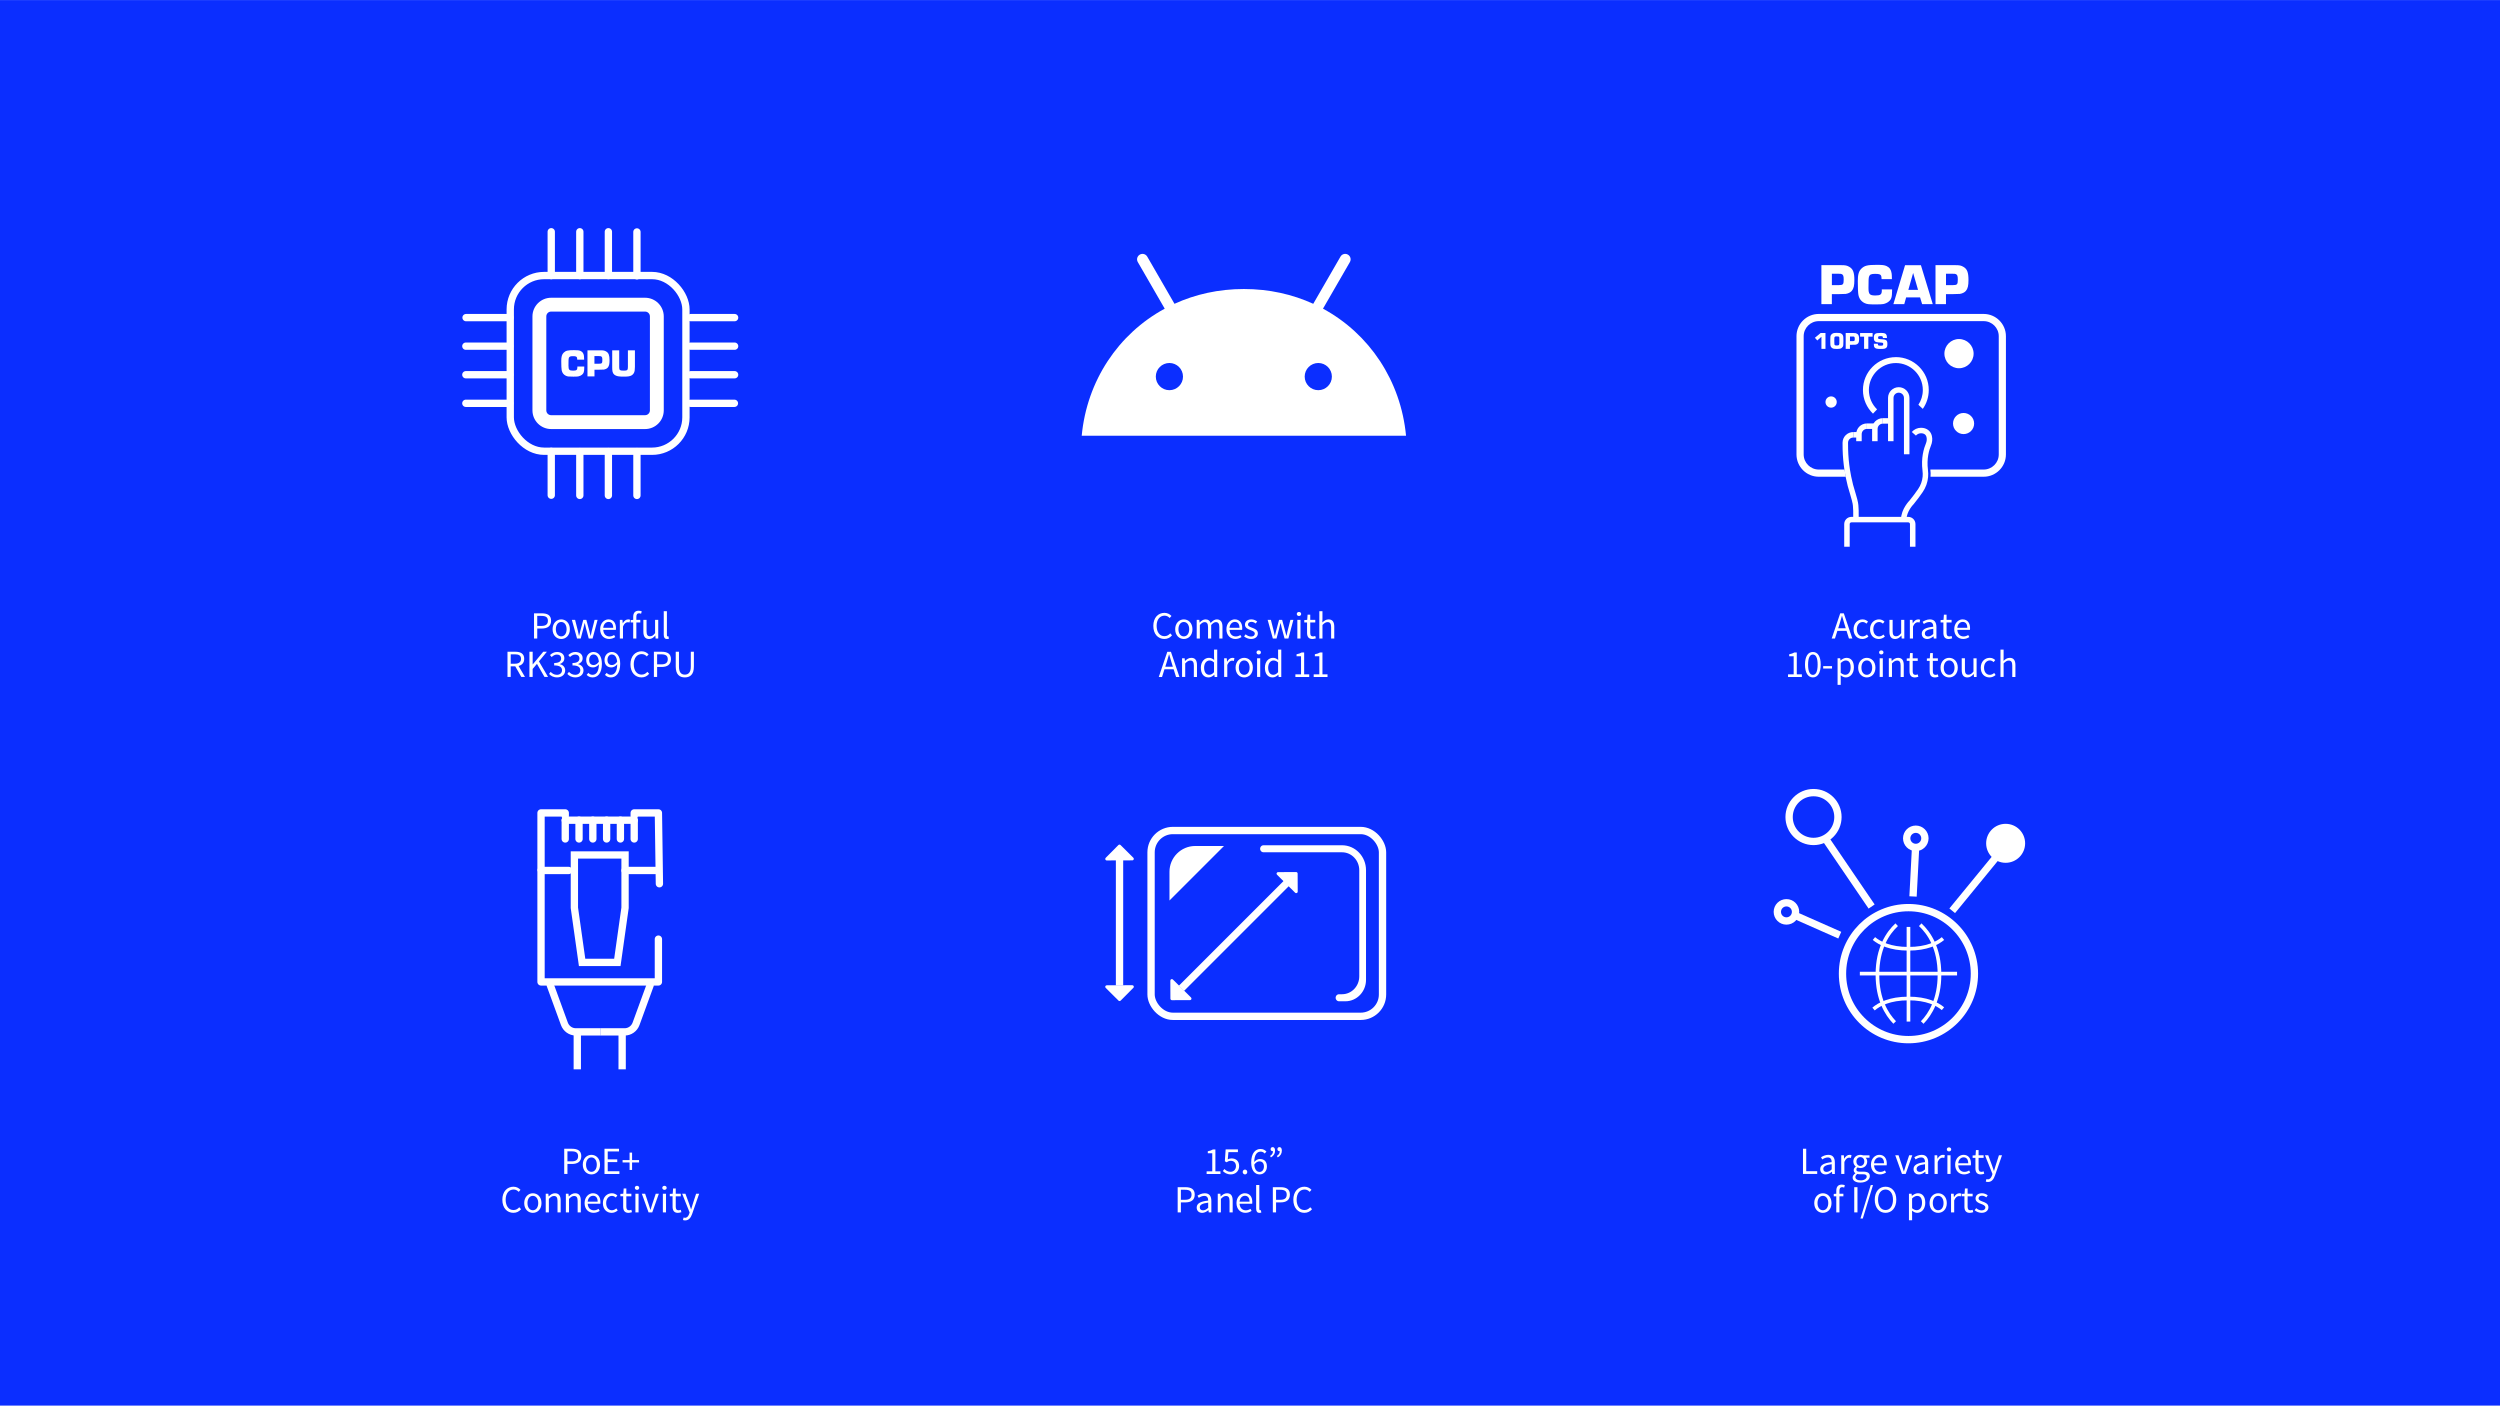 <?xml version="1.0" encoding="UTF-8"?>
<svg width="1140px" height="641px" xmlns="http://www.w3.org/2000/svg" id="Laag_1" viewBox="0 0 1366 768">
  <defs>
    <style>.cls-1{fill:#fff;}.cls-2{stroke-linecap:square;}.cls-2,.cls-3,.cls-4,.cls-5,.cls-6,.cls-7{fill:none;stroke:#fff;}.cls-2,.cls-5,.cls-6,.cls-7{stroke-width:4px;}.cls-2,.cls-7{stroke-linejoin:round;}.cls-3{stroke-width:3px;}.cls-3,.cls-4,.cls-5,.cls-6{stroke-miterlimit:10;}.cls-4{stroke-width:2px;}.cls-8{fill:#0b2eff;}.cls-6,.cls-7{stroke-linecap:round;}</style>
  </defs>
  <rect class="cls-8" width="1366" height="768"></rect>
  <path class="cls-1" d="m352.47,234.4h-51.33c-5.63,0-10.21-4.58-10.21-10.21v-51.33c0-5.63,4.58-10.21,10.21-10.21h51.33c5.63,0,10.21,4.58,10.21,10.21v51.33c0,5.63-4.58,10.21-10.21,10.21Zm-51.33-64.19c-1.46,0-2.64,1.18-2.64,2.64v51.33c0,1.46,1.18,2.64,2.64,2.64h51.33c1.46,0,2.64-1.18,2.64-2.64v-51.33c0-1.46-1.18-2.64-2.64-2.64h-51.33Z"></path>
  <path class="cls-1" d="m319.24,200.26v.43c-.02,2.46-.26,3.21-1.26,4.04-.51.43-1.28.77-1.99.9-.43.09-1.37.13-2.68.13-2.61,0-3.23-.06-4.11-.47-1.22-.58-2.01-1.58-2.29-2.97-.15-.71-.24-2.7-.24-5.07s.34-3.64,1.33-4.6c1.15-1.11,2.25-1.37,5.63-1.37,2.12,0,2.8.09,3.64.47,1.05.49,1.6,1.33,1.8,2.65.06.49.09.88.11,2.1h-3.79c-.04-.9-.06-1.05-.21-1.33-.26-.45-.81-.6-2.2-.6s-1.92.26-2.16.98c-.17.49-.21,1.24-.21,4.21,0,2.25.43,2.72,2.5,2.72,1.88,0,2.37-.36,2.37-1.82,0-.04,0-.24-.02-.41h3.78Z"></path>
  <path class="cls-1" d="m320.98,191.38h7.17c1.63,0,2.18.11,3.08.64,1.33.77,1.82,2.05,1.82,4.79,0,2.07-.26,3.14-.94,3.98-.45.56-1.33.98-2.22,1.11q-.26.02-2.16.06l-.62.02h-2.29v3.66h-3.83v-14.27Zm6.22,7.32c1.71,0,1.92-.24,1.92-2.07,0-1.22-.17-1.71-.68-1.95-.32-.13-.43-.15-1.22-.15h-2.42v4.17h2.39Z"></path>
  <path class="cls-1" d="m346.92,191.38v9.01c0,.21-.11,1.84-.13,2.03-.15,1.18-.77,2.14-1.73,2.67-.94.51-1.86.66-4.28.66-2.27,0-3.38-.15-4.32-.58-1.26-.6-1.8-1.48-1.91-3.14-.04-.43-.04-.58-.04-1.35v-9.3h3.83v9.3c0,1.54.38,1.8,2.57,1.8,1.84,0,2.18-.3,2.18-1.99v-9.11h3.83Z"></path>
  <rect class="cls-5" x="278.8" y="150.52" width="96" height="96" rx="18.51" ry="18.51"></rect>
  <line class="cls-6" x1="278.61" y1="173.51" x2="254.65" y2="173.51"></line>
  <line class="cls-6" x1="278.5" y1="189.11" x2="254.54" y2="189.11"></line>
  <line class="cls-6" x1="278.5" y1="204.72" x2="254.54" y2="204.72"></line>
  <line class="cls-6" x1="278.5" y1="220.33" x2="254.54" y2="220.33"></line>
  <line class="cls-6" x1="348.02" y1="150.66" x2="348.02" y2="126.7"></line>
  <line class="cls-6" x1="332.42" y1="150.55" x2="332.42" y2="126.59"></line>
  <line class="cls-6" x1="316.81" y1="150.55" x2="316.81" y2="126.59"></line>
  <line class="cls-6" x1="301.2" y1="150.55" x2="301.2" y2="126.59"></line>
  <line class="cls-6" x1="377.31" y1="220.33" x2="401.28" y2="220.33"></line>
  <line class="cls-6" x1="377.42" y1="204.72" x2="401.39" y2="204.72"></line>
  <line class="cls-6" x1="377.42" y1="189.11" x2="401.39" y2="189.11"></line>
  <line class="cls-6" x1="377.42" y1="173.51" x2="401.39" y2="173.51"></line>
  <line class="cls-6" x1="301.2" y1="246.59" x2="301.2" y2="270.55"></line>
  <line class="cls-6" x1="316.81" y1="246.7" x2="316.81" y2="270.66"></line>
  <line class="cls-6" x1="332.42" y1="246.7" x2="332.42" y2="270.66"></line>
  <line class="cls-6" x1="348.02" y1="246.7" x2="348.02" y2="270.66"></line>
  <line class="cls-7" x1="308.85" y1="448.12" x2="346.53" y2="448.12"></line>
  <line class="cls-7" x1="346.53" y1="448.12" x2="346.53" y2="458.37"></line>
  <polyline class="cls-7" points="360.3 482.85 359.75 444.14 346.53 444.14 346.53 445.83"></polyline>
  <line class="cls-7" x1="308.85" y1="448.12" x2="308.85" y2="458.37"></line>
  <polyline class="cls-7" points="295.62 475.1 295.62 444.14 308.85 444.14 308.85 445.83"></polyline>
  <line class="cls-7" x1="316.38" y1="448.12" x2="316.38" y2="458.37"></line>
  <line class="cls-7" x1="323.92" y1="448.12" x2="323.92" y2="458.37"></line>
  <line class="cls-7" x1="331.46" y1="448.12" x2="331.46" y2="458.37"></line>
  <line class="cls-7" x1="338.99" y1="448.12" x2="338.99" y2="458.37"></line>
  <path class="cls-5" d="m300.46,537.67l7.91,21.68c.97,2.67,3.45,4.43,6.21,4.43h13.38"></path>
  <path class="cls-5" d="m355.46,537.67l-7.91,21.68c-.97,2.67-3.45,4.43-6.21,4.43h-13.38"></path>
  <line class="cls-2" x1="315.43" y1="566.72" x2="315.43" y2="582.26"></line>
  <line class="cls-2" x1="339.94" y1="582.26" x2="339.94" y2="566.72"></line>
  <polyline class="cls-7" points="310.7 475.59 295.62 475.59 295.62 536.48 359.75 536.48 359.75 513.1"></polyline>
  <line class="cls-7" x1="341.53" y1="475.59" x2="359.75" y2="475.59"></line>
  <polyline class="cls-5" points="327.69 525.81 337.32 525.81 341.53 495.98 341.53 472.68 341.53 467.12 313.84 467.12 313.84 472.68 313.84 495.98 318.06 525.81 327.69 525.81"></polyline>
  <rect class="cls-5" x="628.93" y="453.75" width="126.47" height="101.53" rx="11.93" ry="11.93" transform="translate(1384.34 1009.03) rotate(180)"></rect>
  <path class="cls-1" d="m746.39,535.35v-59.92c0-7.52-5.87-13.62-13.11-13.62h-42.9c-1.42,0-2.31,1.59-1.61,2.87h0c.33.6.94.97,1.61.97h42.9c5.18,0,9.42,4.4,9.42,9.79v57.99c0,5.4-4.21,9.78-9.41,9.78h-1.65c-1.51,0-2.39,1.79-1.49,3.06h0c.35.5.9.79,1.49.79h3.49c6.21,0,11.26-5.24,11.26-11.7Z"></path>
  <path class="cls-1" d="m668.78,462.22l-29.78,29.78v-15.71c0-7.76,6.31-14.08,14.06-14.08h15.72Z"></path>
  <path class="cls-1" d="m698.32,476.49l9.88-.04c.46,0,.83.37.83.82l.04,9.88c0,.74-.89,1.11-1.41.59l-9.91-9.84c-.52-.52-.16-1.41.58-1.41Z"></path>
  <path class="cls-1" d="m650.22,546.42l-9.88.04c-.46,0-.83-.37-.83-.82l-.04-9.88c0-.74.89-1.11,1.41-.59l9.91,9.84c.52.52.16,1.41-.58,1.41Z"></path>
  <line class="cls-5" x1="706.29" y1="479.23" x2="645.54" y2="539.98"></line>
  <path class="cls-1" d="m604.14,468.7l6.96-7.01c.32-.32.84-.33,1.17,0l7.01,6.96c.52.52.16,1.41-.58,1.41l-13.97.05c-.74,0-1.11-.89-.59-1.41Z"></path>
  <path class="cls-1" d="m619.28,539.69l-6.96,7.01c-.32.32-.84.33-1.17,0l-7.01-6.96c-.52-.52-.16-1.41.58-1.41l13.97-.05c.74,0,1.11.89.59,1.41Z"></path>
  <line class="cls-5" x1="611.71" y1="467.99" x2="611.71" y2="538.45"></line>
  <line class="cls-4" x1="1016.22" y1="531.94" x2="1069.34" y2="531.94"></line>
  <line class="cls-4" x1="1042.79" y1="506.44" x2="1042.78" y2="531.97"></line>
  <line class="cls-4" x1="1042.79" y1="558.15" x2="1042.79" y2="531.94"></line>
  <path class="cls-5" d="m1006.74,531.97c0-19.91,16.14-36.08,36.04-36.08s36.04,16.23,36.04,36.14v-.05c0,19.91-16.14,36.04-36.04,36.04s-36.04-16.14-36.04-36.04Z"></path>
  <path class="cls-4" d="m1036.35,505.23c-4.8,4.45-10.52,12.78-10.52,27.23"></path>
  <path class="cls-4" d="m1049.21,505.23c4.8,4.45,10.52,12.78,10.52,27.23"></path>
  <path class="cls-4" d="m1050.29,558.67c4.53-4.66,9.44-12.8,9.44-26.18"></path>
  <path class="cls-4" d="m1035.25,558.65c-4.53-4.67-9.42-12.8-9.42-26.15"></path>
  <path class="cls-4" d="m1042.78,518.37c-10.02,0-15.78-3.02-18.87-5.59"></path>
  <path class="cls-4" d="m1061.65,512.79c-3.09,2.57-8.85,5.58-18.87,5.58"></path>
  <path class="cls-4" d="m1061.64,551.11c-3.09-2.57-8.85-5.58-18.86-5.58"></path>
  <path class="cls-4" d="m1023.7,551.3c3.04-2.61,8.83-5.76,19.08-5.76"></path>
  <line class="cls-5" x1="1022.65" y1="495.29" x2="996.68" y2="457.13"></line>
  <circle class="cls-5" cx="990.91" cy="446.39" r="13.34"></circle>
  <line class="cls-5" x1="1066.69" y1="497.61" x2="1090.65" y2="468.37"></line>
  <circle class="cls-1" cx="1095.88" cy="460.75" r="10.65"></circle>
  <line class="cls-5" x1="1005.25" y1="510.94" x2="979.43" y2="499.52"></line>
  <circle class="cls-5" cx="976.11" cy="498.21" r="4.98"></circle>
  <line class="cls-5" x1="1045.28" y1="489.79" x2="1046.75" y2="461.6"></line>
  <circle class="cls-5" cx="1046.79" cy="458.02" r="4.98"></circle>
  <path id="path80319" class="cls-1" d="m722.88,168.62l14.7-25.46c.83-1.43.33-3.24-1.08-4.07-1.41-.83-3.24-.35-4.05,1.08l-14.89,25.79c-11.36-5.19-24.15-8.08-37.91-8.08s-26.54,2.89-37.91,8.08l-14.89-25.79c-.83-1.43-2.64-1.91-4.07-1.08-1.43.83-1.91,2.64-1.08,4.07l14.7,25.46c-25.35,13.74-42.52,39.39-45.35,69.43h177.21c-2.84-30.04-20.01-55.69-45.37-69.43Zm-83.92,44.54c-4.11,0-7.43-3.34-7.43-7.43s3.34-7.43,7.43-7.43,7.43,3.34,7.43,7.43c.02,4.09-3.32,7.43-7.43,7.43Zm81.35,0c-4.11,0-7.43-3.34-7.43-7.43s3.34-7.43,7.43-7.43,7.43,3.34,7.43,7.43c.02,4.09-3.32,7.43-7.43,7.43Z"></path>
  <path class="cls-1" d="m291.79,335.08h4.24c3.04,0,5.08,1.03,5.08,4.05s-2.08,4.26-5.08,4.26h-2.48v5.46h-1.76v-13.77Zm4.01,6.89c2.41,0,3.57-.88,3.57-2.83s-1.2-2.65-3.57-2.65h-2.25v5.48h2.25Z"></path>
  <path class="cls-1" d="m306.65,338.4c2.5,0,4.72,1.95,4.72,5.38s-2.23,5.33-4.72,5.33-4.72-1.95-4.72-5.33,2.23-5.38,4.72-5.38Zm0,9.28c1.76,0,2.94-1.57,2.94-3.91s-1.18-3.95-2.94-3.95-2.94,1.6-2.94,3.95,1.2,3.91,2.94,3.91Z"></path>
  <path class="cls-1" d="m312.47,338.65h1.76l1.51,5.9c.23.97.42,1.89.61,2.83h.08c.23-.94.44-1.89.69-2.83l1.57-5.9h1.68l1.6,5.9c.25.97.48,1.89.71,2.83h.08c.23-.94.42-1.87.63-2.83l1.49-5.9h1.64l-2.73,10.2h-2.1l-1.47-5.48c-.25-.97-.44-1.91-.69-2.94h-.08c-.23,1.03-.44,1.99-.71,2.96l-1.43,5.46h-2.02l-2.83-10.2Z"></path>
  <path class="cls-1" d="m332.5,338.4c2.6,0,4.07,1.87,4.07,4.79,0,.36-.02.69-.06.94h-6.89c.13,2.2,1.45,3.59,3.4,3.59.97,0,1.78-.31,2.54-.8l.61,1.13c-.88.57-1.97,1.05-3.36,1.05-2.73,0-4.89-1.99-4.89-5.33s2.25-5.38,4.58-5.38Zm2.56,4.6c0-2.08-.92-3.23-2.52-3.23-1.43,0-2.73,1.18-2.94,3.23h5.46Z"></path>
  <path class="cls-1" d="m338.68,338.65h1.43l.15,1.85h.06c.69-1.28,1.74-2.1,2.9-2.1.44,0,.76.06,1.09.21l-.34,1.51c-.34-.1-.57-.17-.99-.17-.86,0-1.89.63-2.58,2.35v6.55h-1.72v-10.2Z"></path>
  <path class="cls-1" d="m350.28,335.31c-.38-.17-.78-.25-1.15-.25-.97,0-1.43.67-1.43,1.97v1.62h2.16v1.41h-2.16v8.8h-1.72v-8.8h-1.39v-1.3l1.39-.1v-1.62c0-2.08.94-3.38,2.98-3.38.63,0,1.24.15,1.7.34l-.38,1.32Z"></path>
  <path class="cls-1" d="m351.54,338.65h1.74v6.24c0,1.91.57,2.73,1.91,2.73,1.05,0,1.78-.52,2.75-1.72v-7.24h1.72v10.2h-1.43l-.15-1.6h-.06c-.94,1.11-1.95,1.85-3.36,1.85-2.16,0-3.13-1.39-3.13-3.99v-6.47Z"></path>
  <path class="cls-1" d="m362.68,333.91h1.72v13.02c0,.55.23.76.48.76.1,0,.19,0,.38-.04l.23,1.3c-.23.1-.52.17-.99.17-1.3,0-1.83-.82-1.83-2.31v-12.89Z"></path>
  <path class="cls-1" d="m284.85,369.85l-3.32-5.82h-2.48v5.82h-1.76v-13.77h4.33c2.79,0,4.81,1.01,4.81,3.86,0,2.14-1.22,3.42-3.09,3.91l3.51,6h-1.99Zm-5.79-7.24h2.31c2.14,0,3.32-.88,3.32-2.67s-1.18-2.46-3.32-2.46h-2.31v5.12Z"></path>
  <path class="cls-1" d="m289.29,356.08h1.76v6.91h.04l5.73-6.91h1.99l-4.33,5.25,4.98,8.52h-1.95l-4.12-7.16-2.35,2.79v4.37h-1.76v-13.77Z"></path>
  <path class="cls-1" d="m300.89,367.08c.8.84,1.85,1.6,3.42,1.6s2.77-.97,2.77-2.46c0-1.6-1.09-2.67-4.28-2.67v-1.32c2.86,0,3.8-1.09,3.8-2.5,0-1.3-.88-2.12-2.31-2.12-1.11,0-2.06.57-2.86,1.36l-.92-1.09c1.03-.97,2.27-1.68,3.84-1.68,2.33,0,4.01,1.24,4.01,3.4,0,1.62-.99,2.65-2.44,3.19v.08c1.62.38,2.9,1.55,2.9,3.4,0,2.37-1.95,3.82-4.41,3.82-2.14,0-3.51-.9-4.41-1.89l.88-1.13Z"></path>
  <path class="cls-1" d="m310.89,367.08c.8.84,1.85,1.6,3.42,1.6s2.77-.97,2.77-2.46c0-1.6-1.09-2.67-4.28-2.67v-1.32c2.86,0,3.8-1.09,3.8-2.5,0-1.3-.88-2.12-2.31-2.12-1.11,0-2.06.57-2.86,1.36l-.92-1.09c1.03-.97,2.27-1.68,3.84-1.68,2.33,0,4.01,1.24,4.01,3.4,0,1.62-.99,2.65-2.44,3.19v.08c1.62.38,2.9,1.55,2.9,3.4,0,2.37-1.95,3.82-4.41,3.82-2.14,0-3.51-.9-4.41-1.89l.88-1.13Z"></path>
  <path class="cls-1" d="m321.5,367.61c.55.65,1.36,1.07,2.2,1.07,1.89,0,3.49-1.47,3.55-5.75-.84,1.07-2.04,1.72-3.15,1.72-2.31,0-3.8-1.39-3.8-4.14,0-2.56,1.81-4.3,3.95-4.3,2.65,0,4.62,2.14,4.62,6.45,0,5.38-2.44,7.45-5.1,7.45-1.43,0-2.5-.61-3.23-1.41l.97-1.09Zm5.71-6.05c-.23-2.6-1.26-3.99-2.96-3.99-1.3,0-2.33,1.18-2.33,2.94s.82,2.83,2.48,2.83c.86,0,1.91-.5,2.81-1.78Z"></path>
  <path class="cls-1" d="m331.5,367.61c.55.65,1.36,1.07,2.2,1.07,1.89,0,3.49-1.47,3.55-5.75-.84,1.07-2.04,1.72-3.15,1.72-2.31,0-3.8-1.39-3.8-4.14,0-2.56,1.81-4.3,3.95-4.3,2.65,0,4.62,2.14,4.62,6.45,0,5.38-2.44,7.45-5.1,7.45-1.43,0-2.5-.61-3.23-1.41l.97-1.09Zm5.71-6.05c-.23-2.6-1.26-3.99-2.96-3.99-1.3,0-2.33,1.18-2.33,2.94s.82,2.83,2.48,2.83c.86,0,1.91-.5,2.81-1.78Z"></path>
  <path class="cls-1" d="m350.64,355.83c1.64,0,2.94.8,3.76,1.7l-.99,1.11c-.73-.78-1.62-1.28-2.75-1.28-2.62,0-4.37,2.14-4.37,5.56s1.66,5.65,4.28,5.65c1.3,0,2.27-.55,3.15-1.53l.99,1.07c-1.07,1.26-2.44,1.99-4.18,1.99-3.46,0-6.05-2.65-6.05-7.14s2.62-7.14,6.15-7.14Z"></path>
  <path class="cls-1" d="m357.29,356.08h4.24c3.04,0,5.08,1.03,5.08,4.05s-2.08,4.26-5.08,4.26h-2.48v5.46h-1.76v-13.77Zm4.01,6.89c2.41,0,3.57-.88,3.57-2.83s-1.2-2.65-3.57-2.65h-2.25v5.48h2.25Z"></path>
  <path class="cls-1" d="m369.23,356.08h1.76v8.13c0,3.32,1.41,4.37,3.19,4.37s3.28-1.05,3.28-4.37v-8.13h1.68v8.08c0,4.43-2.14,5.94-4.96,5.94s-4.96-1.51-4.96-5.94v-8.08Z"></path>
  <path class="cls-1" d="m636.33,334.83c1.64,0,2.94.8,3.76,1.7l-.99,1.11c-.73-.78-1.62-1.28-2.75-1.28-2.62,0-4.37,2.14-4.37,5.56s1.66,5.65,4.28,5.65c1.3,0,2.27-.55,3.15-1.53l.99,1.07c-1.07,1.26-2.44,1.99-4.18,1.99-3.46,0-6.05-2.65-6.05-7.14s2.62-7.14,6.15-7.14Z"></path>
  <path class="cls-1" d="m646.84,338.4c2.5,0,4.72,1.95,4.72,5.38s-2.23,5.33-4.72,5.33-4.72-1.95-4.72-5.33,2.23-5.38,4.72-5.38Zm0,9.28c1.76,0,2.94-1.57,2.94-3.91s-1.18-3.95-2.94-3.95-2.94,1.6-2.94,3.95,1.2,3.91,2.94,3.91Z"></path>
  <path class="cls-1" d="m653.87,338.65h1.43l.15,1.47h.06c.88-.97,1.95-1.72,3.17-1.72,1.55,0,2.39.73,2.81,1.95,1.07-1.15,2.12-1.95,3.36-1.95,2.1,0,3.11,1.39,3.11,3.99v6.47h-1.72v-6.24c0-1.91-.61-2.73-1.89-2.73-.8,0-1.62.52-2.56,1.57v7.39h-1.72v-6.24c0-1.91-.61-2.73-1.91-2.73-.76,0-1.62.52-2.56,1.57v7.39h-1.72v-10.2Z"></path>
  <path class="cls-1" d="m674.69,338.4c2.6,0,4.07,1.87,4.07,4.79,0,.36-.02.69-.06.94h-6.89c.13,2.2,1.45,3.59,3.4,3.59.97,0,1.78-.31,2.54-.8l.61,1.13c-.88.57-1.97,1.05-3.36,1.05-2.73,0-4.89-1.99-4.89-5.33s2.25-5.38,4.58-5.38Zm2.56,4.6c0-2.08-.92-3.23-2.52-3.23-1.43,0-2.73,1.18-2.94,3.23h5.46Z"></path>
  <path class="cls-1" d="m680.6,346.55c.88.71,1.78,1.22,3,1.22,1.34,0,2.02-.71,2.02-1.6,0-1.05-1.22-1.51-2.33-1.93-1.45-.52-3.04-1.22-3.04-2.94s1.3-2.9,3.51-2.9c1.28,0,2.39.52,3.17,1.15l-.82,1.09c-.69-.52-1.43-.9-2.33-.9-1.28,0-1.87.69-1.87,1.47,0,.94,1.11,1.32,2.27,1.76,1.47.55,3.11,1.15,3.11,3.09,0,1.66-1.32,3.04-3.74,3.04-1.45,0-2.83-.61-3.8-1.41l.86-1.15Z"></path>
  <path class="cls-1" d="m692.65,338.65h1.76l1.51,5.9c.23.97.42,1.89.61,2.83h.08c.23-.94.44-1.89.69-2.83l1.58-5.9h1.68l1.6,5.9c.25.97.48,1.89.71,2.83h.08c.23-.94.42-1.87.63-2.83l1.49-5.9h1.64l-2.73,10.2h-2.1l-1.47-5.48c-.25-.97-.44-1.91-.69-2.94h-.08c-.23,1.03-.44,1.99-.71,2.96l-1.43,5.46h-2.02l-2.83-10.2Z"></path>
  <path class="cls-1" d="m708.56,335.44c0-.67.52-1.11,1.2-1.11s1.2.44,1.2,1.11-.53,1.11-1.2,1.11-1.2-.46-1.2-1.11Zm.31,3.21h1.72v10.2h-1.72v-10.2Z"></path>
  <path class="cls-1" d="m714.17,340.06h-1.51v-1.3l1.6-.1.21-2.86h1.45v2.86h2.75v1.41h-2.75v5.67c0,1.26.4,1.97,1.57,1.97.36,0,.82-.15,1.16-.27l.34,1.3c-.57.19-1.26.38-1.89.38-2.18,0-2.92-1.39-2.92-3.4v-5.65Z"></path>
  <path class="cls-1" d="m720.87,333.91h1.72v4.07l-.06,2.1c.97-.92,1.99-1.68,3.4-1.68,2.14,0,3.11,1.39,3.11,3.99v6.47h-1.72v-6.24c0-1.91-.59-2.73-1.93-2.73-1.05,0-1.76.55-2.79,1.57v7.39h-1.72v-14.95Z"></path>
  <path class="cls-1" d="m641.28,365.66h-5.02l-1.32,4.2h-1.78l4.66-13.77h1.97l4.66,13.77h-1.85l-1.32-4.2Zm-.44-1.41l-.65-2.1c-.48-1.53-.92-3.04-1.36-4.64h-.08c-.44,1.6-.88,3.11-1.36,4.64l-.67,2.1h4.14Z"></path>
  <path class="cls-1" d="m645.87,359.65h1.43l.15,1.47h.06c.97-.97,2.02-1.72,3.42-1.72,2.14,0,3.11,1.39,3.11,3.99v6.47h-1.72v-6.24c0-1.91-.59-2.73-1.93-2.73-1.05,0-1.76.55-2.79,1.57v7.39h-1.72v-10.2Z"></path>
  <path class="cls-1" d="m660.57,359.4c1.18,0,1.95.44,2.86,1.18l-.08-1.74v-3.93h1.74v14.95h-1.43l-.15-1.2h-.06c-.8.78-1.89,1.45-3.09,1.45-2.56,0-4.22-1.93-4.22-5.33s2.1-5.38,4.43-5.38Zm.17,9.26c.94,0,1.76-.46,2.6-1.41v-5.33c-.86-.78-1.64-1.07-2.48-1.07-1.64,0-2.94,1.57-2.94,3.91s1.03,3.91,2.81,3.91Z"></path>
  <path class="cls-1" d="m668.87,359.65h1.43l.15,1.85h.06c.69-1.28,1.74-2.1,2.9-2.1.44,0,.76.06,1.09.21l-.34,1.51c-.34-.1-.57-.17-.99-.17-.86,0-1.89.63-2.58,2.35v6.55h-1.72v-10.2Z"></path>
  <path class="cls-1" d="m679.84,359.4c2.5,0,4.72,1.95,4.72,5.38s-2.23,5.33-4.72,5.33-4.72-1.95-4.72-5.33,2.23-5.38,4.72-5.38Zm0,9.28c1.76,0,2.94-1.57,2.94-3.91s-1.18-3.95-2.94-3.95-2.94,1.6-2.94,3.95,1.2,3.91,2.94,3.91Z"></path>
  <path class="cls-1" d="m686.56,356.44c0-.67.52-1.11,1.2-1.11s1.2.44,1.2,1.11-.53,1.11-1.2,1.11-1.2-.46-1.2-1.11Zm.31,3.21h1.72v10.2h-1.72v-10.2Z"></path>
  <path class="cls-1" d="m695.57,359.4c1.18,0,1.95.44,2.86,1.18l-.08-1.74v-3.93h1.74v14.95h-1.43l-.15-1.2h-.06c-.8.78-1.89,1.45-3.09,1.45-2.56,0-4.22-1.93-4.22-5.33s2.1-5.38,4.43-5.38Zm.17,9.26c.95,0,1.76-.46,2.6-1.41v-5.33c-.86-.78-1.64-1.07-2.48-1.07-1.64,0-2.94,1.57-2.94,3.91s1.03,3.91,2.81,3.91Z"></path>
  <path class="cls-1" d="m707.81,368.43h3.07v-9.87h-2.44v-1.11c1.22-.21,2.1-.55,2.83-.99h1.32v11.97h2.77v1.43h-7.56v-1.43Z"></path>
  <path class="cls-1" d="m717.81,368.43h3.07v-9.87h-2.44v-1.11c1.22-.21,2.1-.55,2.83-.99h1.32v11.97h2.77v1.43h-7.56v-1.43Z"></path>
  <path class="cls-1" d="m985.16,627.64h1.76v12.28h6v1.49h-7.77v-13.77Z"></path>
  <path class="cls-1" d="m1000.83,634.95c0-1.3-.44-2.56-2.1-2.56-1.2,0-2.25.55-3.04,1.09l-.69-1.2c.95-.61,2.37-1.32,4.01-1.32,2.5,0,3.55,1.66,3.55,4.2v6.26h-1.43l-.15-1.22h-.04c-.99.8-2.12,1.47-3.38,1.47-1.72,0-3-1.07-3-2.9,0-2.23,1.93-3.34,6.28-3.82Zm-2.79,5.33c.99,0,1.81-.48,2.79-1.36v-2.83c-3.42.42-4.58,1.26-4.58,2.56,0,1.16.78,1.64,1.79,1.64Z"></path>
  <path class="cls-1" d="m1006.05,631.21h1.43l.15,1.85h.06c.69-1.28,1.74-2.1,2.9-2.1.44,0,.76.06,1.09.21l-.34,1.51c-.34-.1-.57-.17-.99-.17-.86,0-1.89.63-2.58,2.35v6.55h-1.72v-10.2Z"></path>
  <path class="cls-1" d="m1013.77,641.06v-.08c-.5-.32-.9-.86-.9-1.66,0-.86.59-1.53,1.11-1.89v-.08c-.67-.55-1.32-1.53-1.32-2.75,0-2.23,1.76-3.63,3.84-3.63.57,0,1.07.11,1.45.25h3.55v1.32h-2.1c.48.46.84,1.24.84,2.1,0,2.18-1.66,3.55-3.74,3.55-.5,0-1.07-.13-1.53-.36-.36.31-.65.65-.65,1.22,0,.65.42,1.11,1.81,1.11h1.97c2.37,0,3.57.74,3.57,2.44,0,1.89-2,3.53-5.17,3.53-2.5,0-4.22-.99-4.22-2.75,0-.86.57-1.68,1.49-2.31Zm2.98,3.86c1.95,0,3.23-1.01,3.23-2.08,0-.94-.74-1.26-2.06-1.26h-1.76c-.4,0-.88-.04-1.32-.17-.73.53-1.05,1.13-1.05,1.72,0,1.09,1.11,1.79,2.96,1.79Zm1.91-10.33c0-1.49-.97-2.37-2.16-2.37s-2.16.88-2.16,2.37.99,2.44,2.16,2.44,2.16-.95,2.16-2.44Z"></path>
  <path class="cls-1" d="m1026.87,630.96c2.6,0,4.07,1.87,4.07,4.79,0,.36-.02.69-.06.95h-6.89c.13,2.2,1.45,3.59,3.4,3.59.97,0,1.79-.31,2.54-.8l.61,1.13c-.88.57-1.97,1.05-3.36,1.05-2.73,0-4.89-1.99-4.89-5.33s2.25-5.38,4.58-5.38Zm2.56,4.6c0-2.08-.92-3.23-2.52-3.23-1.43,0-2.73,1.18-2.94,3.23h5.46Z"></path>
  <path class="cls-1" d="m1035.58,631.21h1.79l1.93,5.79c.29,1.01.63,2.04.94,3h.08c.29-.97.63-2,.92-3l1.93-5.79h1.7l-3.61,10.2h-2.02l-3.67-10.2Z"></path>
  <path class="cls-1" d="m1051.83,634.95c0-1.3-.44-2.56-2.1-2.56-1.2,0-2.25.55-3.04,1.09l-.69-1.2c.95-.61,2.37-1.32,4.01-1.32,2.5,0,3.55,1.66,3.55,4.2v6.26h-1.43l-.15-1.22h-.04c-.99.8-2.12,1.47-3.38,1.47-1.72,0-3-1.07-3-2.9,0-2.23,1.93-3.34,6.28-3.82Zm-2.79,5.33c.99,0,1.81-.48,2.79-1.36v-2.83c-3.42.42-4.58,1.26-4.58,2.56,0,1.16.78,1.64,1.79,1.64Z"></path>
  <path class="cls-1" d="m1057.05,631.21h1.43l.15,1.85h.06c.69-1.28,1.74-2.1,2.9-2.1.44,0,.76.06,1.09.21l-.34,1.51c-.34-.1-.57-.17-.99-.17-.86,0-1.89.63-2.58,2.35v6.55h-1.72v-10.2Z"></path>
  <path class="cls-1" d="m1063.74,628c0-.67.53-1.11,1.2-1.11s1.2.44,1.2,1.11-.53,1.11-1.2,1.11-1.2-.46-1.2-1.11Zm.32,3.21h1.72v10.2h-1.72v-10.2Z"></path>
  <path class="cls-1" d="m1072.87,630.96c2.6,0,4.07,1.87,4.07,4.79,0,.36-.02.69-.06.95h-6.89c.13,2.2,1.45,3.59,3.4,3.59.96,0,1.78-.31,2.54-.8l.61,1.13c-.88.57-1.97,1.05-3.36,1.05-2.73,0-4.89-1.99-4.89-5.33s2.25-5.38,4.58-5.38Zm2.56,4.6c0-2.08-.92-3.23-2.52-3.23-1.43,0-2.73,1.18-2.94,3.23h5.46Z"></path>
  <path class="cls-1" d="m1079.35,632.62h-1.51v-1.3l1.6-.11.21-2.86h1.45v2.86h2.75v1.41h-2.75v5.67c0,1.26.4,1.97,1.58,1.97.36,0,.82-.15,1.16-.27l.34,1.3c-.57.19-1.26.38-1.89.38-2.18,0-2.92-1.39-2.92-3.4v-5.65Z"></path>
  <path class="cls-1" d="m1086.14,644.37c1.16,0,1.89-.92,2.31-2.18l.23-.76-4.09-10.23h1.79l2.08,5.65c.31.88.67,1.93.99,2.88h.08c.29-.92.59-1.97.86-2.88l1.83-5.65h1.68l-3.84,11.04c-.71,2.02-1.76,3.55-3.82,3.55-.46,0-.86-.08-1.2-.21l.34-1.37c.21.06.52.15.78.15Z"></path>
  <path class="cls-1" d="m996.02,651.96c2.5,0,4.72,1.95,4.72,5.38s-2.23,5.33-4.72,5.33-4.72-1.95-4.72-5.33,2.23-5.38,4.72-5.38Zm0,9.28c1.76,0,2.94-1.57,2.94-3.91s-1.18-3.95-2.94-3.95-2.94,1.6-2.94,3.95,1.2,3.91,2.94,3.91Z"></path>
  <path class="cls-1" d="m1007.65,648.87c-.38-.17-.78-.25-1.15-.25-.97,0-1.43.67-1.43,1.97v1.62h2.16v1.41h-2.16v8.8h-1.72v-8.8h-1.39v-1.3l1.39-.1v-1.62c0-2.08.94-3.38,2.98-3.38.63,0,1.24.15,1.7.34l-.38,1.32Z"></path>
  <path class="cls-1" d="m1013.16,648.64h1.76v13.77h-1.76v-13.77Z"></path>
  <path class="cls-1" d="m1022.15,647.5h1.26l-5.58,18.27h-1.28l5.61-18.27Z"></path>
  <path class="cls-1" d="m1024.36,655.46c0-4.41,2.44-7.08,5.9-7.08s5.88,2.69,5.88,7.08-2.44,7.2-5.88,7.2-5.9-2.77-5.9-7.2Zm9.97,0c0-3.42-1.62-5.54-4.07-5.54s-4.09,2.12-4.09,5.54,1.62,5.67,4.09,5.67,4.07-2.22,4.07-5.67Z"></path>
  <path class="cls-1" d="m1044.77,663.27v3.44h-1.72v-14.51h1.43l.15,1.18h.06c.92-.78,2.06-1.43,3.25-1.43,2.62,0,4.03,2.04,4.03,5.21,0,3.46-2.08,5.5-4.41,5.5-.95,0-1.89-.44-2.83-1.18l.04,1.79Zm2.5-2.06c1.68,0,2.92-1.53,2.92-4.05,0-2.25-.76-3.76-2.69-3.76-.86,0-1.72.48-2.73,1.39v5.35c.92.78,1.83,1.07,2.5,1.07Z"></path>
  <path class="cls-1" d="m1059.02,651.96c2.5,0,4.72,1.95,4.72,5.38s-2.23,5.33-4.72,5.33-4.72-1.95-4.72-5.33,2.23-5.38,4.72-5.38Zm0,9.28c1.76,0,2.94-1.57,2.94-3.91s-1.18-3.95-2.94-3.95-2.94,1.6-2.94,3.95,1.2,3.91,2.94,3.91Z"></path>
  <path class="cls-1" d="m1066.05,652.21h1.43l.15,1.85h.06c.69-1.28,1.74-2.1,2.9-2.1.44,0,.76.06,1.09.21l-.34,1.51c-.34-.11-.57-.17-.99-.17-.86,0-1.89.63-2.58,2.35v6.55h-1.72v-10.2Z"></path>
  <path class="cls-1" d="m1073.35,653.61h-1.51v-1.3l1.6-.1.21-2.86h1.45v2.86h2.75v1.41h-2.75v5.67c0,1.26.4,1.97,1.58,1.97.36,0,.82-.15,1.16-.27l.34,1.3c-.57.19-1.26.38-1.89.38-2.18,0-2.92-1.39-2.92-3.4v-5.65Z"></path>
  <path class="cls-1" d="m1079.78,660.1c.88.71,1.78,1.22,3,1.22,1.34,0,2.02-.71,2.02-1.6,0-1.05-1.22-1.51-2.33-1.93-1.45-.53-3.04-1.22-3.04-2.94s1.3-2.9,3.51-2.9c1.28,0,2.39.52,3.17,1.15l-.82,1.09c-.69-.52-1.43-.9-2.33-.9-1.28,0-1.87.69-1.87,1.47,0,.95,1.11,1.32,2.27,1.76,1.47.55,3.11,1.15,3.11,3.09,0,1.66-1.32,3.04-3.74,3.04-1.45,0-2.83-.61-3.8-1.41l.86-1.16Z"></path>
  <path class="cls-1" d="m659.31,639.99h3.07v-9.87h-2.44v-1.11c1.22-.21,2.1-.55,2.83-.99h1.32v11.97h2.77v1.43h-7.56v-1.43Z"></path>
  <path class="cls-1" d="m669.01,638.7c.8.8,1.81,1.53,3.38,1.53s2.94-1.2,2.94-3.07-1.13-2.94-2.86-2.94c-.92,0-1.49.29-2.29.82l-.92-.59.44-6.45h6.7v1.49h-5.19l-.36,3.97c.63-.34,1.24-.55,2.06-.55,2.29,0,4.16,1.3,4.16,4.2s-2.18,4.54-4.51,4.54c-2.14,0-3.46-.9-4.39-1.83l.84-1.13Z"></path>
  <path class="cls-1" d="m680.27,639.02c.67,0,1.24.55,1.24,1.34,0,.76-.57,1.3-1.24,1.3s-1.26-.55-1.26-1.3c0-.8.57-1.34,1.26-1.34Z"></path>
  <path class="cls-1" d="m691.03,630.26c-.54-.65-1.36-1.05-2.2-1.05-1.87,0-3.44,1.45-3.53,5.69.84-1.03,2.04-1.68,3.13-1.68,2.31,0,3.82,1.39,3.82,4.14,0,2.56-1.81,4.3-3.97,4.3-2.62,0-4.62-2.14-4.62-6.45,0-5.38,2.44-7.45,5.1-7.45,1.45,0,2.48.61,3.23,1.43l-.97,1.07Zm-.42,7.1c0-1.74-.82-2.83-2.48-2.83-.84,0-1.89.5-2.79,1.76.21,2.6,1.24,4.01,2.94,4.01,1.32,0,2.33-1.18,2.33-2.94Z"></path>
  <path class="cls-1" d="m693.97,631.57c1.05-.69,1.58-1.41,1.58-2.62-.06.02-.1.02-.17.02-.59,0-1.11-.38-1.11-1.05,0-.73.46-1.18,1.11-1.18.82,0,1.32.69,1.32,1.91,0,1.68-.8,2.88-2.25,3.72l-.48-.8Zm3.7,0c1.05-.69,1.6-1.41,1.6-2.62-.06.02-.12.02-.19.02-.59,0-1.11-.38-1.11-1.05,0-.73.46-1.18,1.11-1.18.84,0,1.32.69,1.32,1.91,0,1.68-.78,2.88-2.23,3.72l-.5-.8Z"></path>
  <path class="cls-1" d="m643.48,648.64h4.24c3.04,0,5.08,1.03,5.08,4.05s-2.08,4.26-5.08,4.26h-2.48v5.46h-1.76v-13.77Zm4.01,6.89c2.41,0,3.57-.88,3.57-2.83s-1.2-2.65-3.57-2.65h-2.25v5.48h2.25Z"></path>
  <path class="cls-1" d="m660.15,655.95c0-1.3-.44-2.56-2.1-2.56-1.2,0-2.25.55-3.04,1.09l-.69-1.2c.94-.61,2.37-1.32,4.01-1.32,2.5,0,3.55,1.66,3.55,4.2v6.26h-1.43l-.15-1.22h-.04c-.99.8-2.12,1.47-3.38,1.47-1.72,0-3-1.07-3-2.9,0-2.23,1.93-3.34,6.28-3.82Zm-2.79,5.33c.99,0,1.81-.48,2.79-1.36v-2.83c-3.42.42-4.58,1.26-4.58,2.56,0,1.15.78,1.64,1.78,1.64Z"></path>
  <path class="cls-1" d="m665.37,652.21h1.43l.15,1.47h.06c.97-.97,2.02-1.72,3.42-1.72,2.14,0,3.11,1.39,3.11,3.99v6.47h-1.72v-6.24c0-1.91-.59-2.73-1.93-2.73-1.05,0-1.76.55-2.79,1.57v7.39h-1.72v-10.2Z"></path>
  <path class="cls-1" d="m680.19,651.96c2.6,0,4.07,1.87,4.07,4.79,0,.36-.02.69-.06.94h-6.89c.13,2.21,1.45,3.59,3.4,3.59.96,0,1.78-.32,2.54-.8l.61,1.13c-.88.57-1.97,1.05-3.36,1.05-2.73,0-4.89-1.99-4.89-5.33s2.25-5.38,4.58-5.38Zm2.56,4.6c0-2.08-.92-3.23-2.52-3.23-1.43,0-2.73,1.18-2.94,3.23h5.46Z"></path>
  <path class="cls-1" d="m686.37,647.46h1.72v13.02c0,.55.23.76.48.76.11,0,.19,0,.38-.04l.23,1.3c-.23.11-.53.17-.99.17-1.3,0-1.83-.82-1.83-2.31v-12.89Z"></path>
  <path class="cls-1" d="m695.48,648.64h4.24c3.04,0,5.08,1.03,5.08,4.05s-2.08,4.26-5.08,4.26h-2.48v5.46h-1.76v-13.77Zm4.01,6.89c2.42,0,3.57-.88,3.57-2.83s-1.2-2.65-3.57-2.65h-2.25v5.48h2.25Z"></path>
  <path class="cls-1" d="m712.83,648.39c1.64,0,2.94.8,3.76,1.7l-.99,1.11c-.74-.78-1.62-1.28-2.75-1.28-2.62,0-4.37,2.14-4.37,5.56s1.66,5.65,4.28,5.65c1.3,0,2.27-.54,3.15-1.53l.99,1.07c-1.07,1.26-2.44,1.99-4.18,1.99-3.46,0-6.05-2.65-6.05-7.14s2.62-7.14,6.15-7.14Z"></path>
  <path class="cls-1" d="m308.29,627.64h4.24c3.04,0,5.08,1.03,5.08,4.05s-2.08,4.26-5.08,4.26h-2.48v5.46h-1.76v-13.77Zm4.01,6.89c2.41,0,3.57-.88,3.57-2.83s-1.2-2.65-3.57-2.65h-2.25v5.48h2.25Z"></path>
  <path class="cls-1" d="m323.15,630.96c2.5,0,4.72,1.95,4.72,5.38s-2.23,5.33-4.72,5.33-4.72-1.95-4.72-5.33,2.23-5.38,4.72-5.38Zm0,9.28c1.76,0,2.94-1.57,2.94-3.91s-1.18-3.95-2.94-3.95-2.94,1.6-2.94,3.95,1.2,3.91,2.94,3.91Z"></path>
  <path class="cls-1" d="m330.29,627.64h7.94v1.47h-6.17v4.33h5.21v1.49h-5.21v5h6.38v1.49h-8.15v-13.77Z"></path>
  <path class="cls-1" d="m344,635.13h-3.82v-1.3h3.82v-4.09h1.37v4.09h3.82v1.3h-3.82v4.09h-1.37v-4.09Z"></path>
  <path class="cls-1" d="m280.64,648.39c1.64,0,2.94.8,3.76,1.7l-.99,1.11c-.73-.78-1.62-1.28-2.75-1.28-2.62,0-4.37,2.14-4.37,5.56s1.66,5.65,4.28,5.65c1.3,0,2.27-.54,3.15-1.53l.99,1.07c-1.07,1.26-2.44,1.99-4.18,1.99-3.46,0-6.05-2.65-6.05-7.14s2.62-7.14,6.15-7.14Z"></path>
  <path class="cls-1" d="m291.15,651.96c2.5,0,4.72,1.95,4.72,5.38s-2.23,5.33-4.72,5.33-4.72-1.95-4.72-5.33,2.23-5.38,4.72-5.38Zm0,9.28c1.76,0,2.94-1.57,2.94-3.91s-1.18-3.95-2.94-3.95-2.94,1.6-2.94,3.95,1.2,3.91,2.94,3.91Z"></path>
  <path class="cls-1" d="m298.18,652.21h1.43l.15,1.47h.06c.97-.97,2.02-1.72,3.42-1.72,2.14,0,3.11,1.39,3.11,3.99v6.47h-1.72v-6.24c0-1.91-.59-2.73-1.93-2.73-1.05,0-1.76.55-2.79,1.58v7.39h-1.72v-10.2Z"></path>
  <path class="cls-1" d="m309.18,652.21h1.43l.15,1.47h.06c.97-.97,2.02-1.72,3.42-1.72,2.14,0,3.11,1.39,3.11,3.99v6.47h-1.72v-6.24c0-1.91-.59-2.73-1.93-2.73-1.05,0-1.76.55-2.79,1.58v7.39h-1.72v-10.2Z"></path>
  <path class="cls-1" d="m324,651.96c2.6,0,4.07,1.87,4.07,4.79,0,.36-.02.69-.06.94h-6.89c.13,2.21,1.45,3.59,3.4,3.59.96,0,1.78-.32,2.54-.8l.61,1.13c-.88.57-1.97,1.05-3.36,1.05-2.73,0-4.89-1.99-4.89-5.33s2.25-5.38,4.58-5.38Zm2.56,4.6c0-2.08-.92-3.23-2.52-3.23-1.43,0-2.73,1.18-2.94,3.23h5.46Z"></path>
  <path class="cls-1" d="m334.34,651.96c1.34,0,2.29.57,2.98,1.22l-.86,1.11c-.61-.52-1.24-.9-2.06-.9-1.85,0-3.19,1.6-3.19,3.95s1.28,3.91,3.15,3.91c.96,0,1.78-.48,2.39-1.03l.78,1.13c-.92.82-2.1,1.32-3.32,1.32-2.71,0-4.79-1.95-4.79-5.33s2.29-5.38,4.91-5.38Z"></path>
  <path class="cls-1" d="m340.48,653.61h-1.51v-1.3l1.6-.1.21-2.86h1.45v2.86h2.75v1.41h-2.75v5.67c0,1.26.4,1.97,1.58,1.97.36,0,.82-.15,1.16-.27l.34,1.3c-.57.19-1.26.38-1.89.38-2.18,0-2.92-1.39-2.92-3.4v-5.65Z"></path>
  <path class="cls-1" d="m346.87,649c0-.67.53-1.11,1.2-1.11s1.2.44,1.2,1.11-.53,1.11-1.2,1.11-1.2-.46-1.2-1.11Zm.32,3.21h1.72v10.2h-1.72v-10.2Z"></path>
  <path class="cls-1" d="m350.71,652.21h1.79l1.93,5.79c.29,1.01.63,2.04.94,3h.08c.29-.97.63-2,.92-3l1.93-5.79h1.7l-3.61,10.2h-2.02l-3.67-10.2Z"></path>
  <path class="cls-1" d="m361.87,649c0-.67.53-1.11,1.2-1.11s1.2.44,1.2,1.11-.53,1.11-1.2,1.11-1.2-.46-1.2-1.11Zm.32,3.21h1.72v10.2h-1.72v-10.2Z"></path>
  <path class="cls-1" d="m367.48,653.61h-1.51v-1.3l1.6-.1.21-2.86h1.45v2.86h2.75v1.41h-2.75v5.67c0,1.26.4,1.97,1.58,1.97.36,0,.82-.15,1.16-.27l.34,1.3c-.57.19-1.26.38-1.89.38-2.18,0-2.92-1.39-2.92-3.4v-5.65Z"></path>
  <path class="cls-1" d="m374.27,665.37c1.16,0,1.89-.92,2.31-2.18l.23-.76-4.09-10.23h1.79l2.08,5.65c.31.88.67,1.93.99,2.88h.08c.29-.92.59-1.97.86-2.88l1.83-5.65h1.68l-3.84,11.04c-.71,2.02-1.76,3.55-3.82,3.55-.46,0-.86-.08-1.2-.21l.34-1.36c.21.06.52.15.78.15Z"></path>
  <path class="cls-1" d="m1083.88,171.5h-90.1c-6.72,0-12.18,5.46-12.18,12.17v64.6c0,6.72,5.46,12.18,12.18,12.18h14.79c-.27-1.31-.5-2.61-.71-3.93h-14.08c-4.55,0-8.25-3.7-8.25-8.25v-64.6c0-4.54,3.7-8.24,8.25-8.24h90.1c4.54,0,8.24,3.7,8.24,8.24v64.6c0,4.55-3.7,8.25-8.24,8.25h-29.13s0,.04,0,.06c.17,1.3.2,2.59.08,3.87h29.04c6.71,0,12.17-5.46,12.17-12.18v-64.6c0-6.71-5.46-12.17-12.17-12.17Z"></path>
  <path class="cls-1" d="m1035.89,195.1c-9.91,0-17.98,8.06-17.98,17.98,0,5.06,2.11,9.64,5.49,12.91l2.23-2.36c-2.76-2.68-4.47-6.42-4.47-10.56,0-8.12,6.61-14.74,14.73-14.74s14.74,6.61,14.74,14.74c0,2.98-.89,5.75-2.42,8.07l2.41,2.23c2.06-2.92,3.26-6.47,3.26-10.31,0-9.92-8.07-17.98-17.98-17.98Z"></path>
  <path class="cls-3" d="m1033.12,241.04v-23.67c0-2.4,1.95-4.35,4.35-4.35h0c2.4,0,4.35,1.95,4.35,4.35v30.79"></path>
  <path class="cls-3" d="m1024.42,241.04v-6.74c0-2.4,1.95-4.35,4.35-4.35h0"></path>
  <path class="cls-3" d="m1015.73,241.04v-3.86c0-2.4,1.95-4.35,4.35-4.35h0"></path>
  <path class="cls-3" d="m1012.62,237.54c-2.4,0-4.35,1.94-4.35,4.34l.04,3.67c.1,3.83.45,7.62,1.04,11.39.19,1.19.4,2.38.64,3.57.62,3.14,1.43,6.24,2.42,9.29.82,2.54,1.21,4.54,1.21,4.54,0,0,.64,1.52.47,9.53"></path>
  <path class="cls-3" d="m1040.2,283.88c0-5.21,4.32-9.47,4.32-9.47,1.75-2.12,3.42-4.42,4.82-6.45,1.53-2.23,2.43-4.8,2.68-7.45.11-1.16.08-2.34-.07-3.51,0-.02,0-.04,0-.05-.86-6.63.72-11.64,1.74-14.09.58-1.39.77-2.92.42-4.37-.03-.13-.06-.27-.11-.4-.21-.71-.66-1.44-1.37-1.99-.72-.54-1.7-.91-2.99-.91-1.52,0-2.94.68-3.91,1.79"></path>
  <line class="cls-3" x1="1012.62" y1="237.54" x2="1015.73" y2="237.54"></line>
  <line class="cls-3" x1="1020.08" y1="232.83" x2="1024.68" y2="232.83"></line>
  <line class="cls-3" x1="1028.77" y1="229.95" x2="1033.12" y2="229.95"></line>
  <path class="cls-3" d="m1045.11,298.68v-12.34c0-1.36-1.1-2.46-2.46-2.46h-31.01c-1.36,0-2.46,1.1-2.46,2.46v12.34"></path>
  <circle class="cls-1" cx="1000.52" cy="219.63" r="3.08"></circle>
  <path class="cls-1" d="m997.45,190.57h-2.22v-6.6l-2.27,2.03-1.3-1.48,3.14-2.61h2.64v8.65Z"></path>
  <path class="cls-1" d="m1006.05,182.25c.73.41,1.05.97,1.14,1.93.04.36.05.93.05,2.06,0,2.28-.05,2.71-.39,3.25-.3.47-.79.83-1.36.98-.35.09-1.05.16-1.85.16-1.24,0-1.91-.1-2.4-.39-.71-.41-1.05-.98-1.13-1.93-.04-.36-.05-.95-.05-2.09,0-2.26.05-2.68.39-3.23.28-.45.79-.83,1.36-.99.34-.09,1.08-.16,1.84-.16,1.3,0,1.88.09,2.4.39Zm-1.01,3.86c0-1.71-.01-1.88-.22-2.09-.21-.21-.48-.26-1.39-.26-.56,0-.79.08-.96.3-.18.26-.21.53-.21,1.94q0,.14.01.91,0,.96.05,1.18c.12.53.35.64,1.39.64.65,0,.91-.08,1.09-.31.1-.13.18-.41.21-.74q0-.09.01-.85v-.71Z"></path>
  <path class="cls-1" d="m1008.5,181.93h4.34c.99,0,1.32.07,1.87.39.8.47,1.1,1.24,1.1,2.9,0,1.26-.16,1.91-.57,2.41-.27.34-.8.6-1.35.67q-.16.01-1.31.04h-.38s-1.39.01-1.39.01v2.22h-2.32v-8.65Zm3.77,4.43c1.04,0,1.17-.14,1.17-1.26,0-.74-.1-1.04-.41-1.18-.19-.08-.26-.09-.74-.09h-1.46v2.53h1.45Z"></path>
  <path class="cls-1" d="m1020.86,190.57h-2.32v-6.66h-2.19v-1.98h6.84v1.98h-2.33v6.66Z"></path>
  <path class="cls-1" d="m1028.81,184.62v-.16c0-.69-.23-.84-1.22-.84-1.13,0-1.4.16-1.4.84,0,.28.06.49.19.6.14.13.22.14.96.2,2.1.16,2.13.16,2.67.32.95.3,1.26.87,1.26,2.26,0,1.17-.17,1.76-.61,2.15-.57.49-1.27.65-2.98.65-2.2,0-3.03-.22-3.47-.92-.27-.43-.35-.89-.35-1.94h2.2v.17c0,.36.08.58.26.71.19.16.3.17,1.36.17.75,0,.87-.01,1.06-.18.17-.14.25-.34.25-.69,0-.61-.18-.75-1.09-.8-1.41-.08-2.13-.16-2.57-.26-1.08-.27-1.46-.91-1.46-2.45,0-1.05.22-1.7.71-2.05.57-.4,1.3-.53,2.98-.53,1.81,0,2.55.18,2.99.74.32.39.47.91.47,1.63v.39h-2.22Z"></path>
  <path class="cls-1" d="m995.23,144.84h10.69c2.43,0,3.26.16,4.6.96,1.98,1.15,2.71,3.06,2.71,7.15,0,3.1-.38,4.69-1.41,5.94-.67.83-1.98,1.47-3.32,1.66q-.38.03-3.22.1l-.93.03h-3.42v5.46h-5.72v-21.29Zm9.29,10.92c2.56,0,2.87-.35,2.87-3.1,0-1.82-.25-2.55-1.02-2.9-.48-.19-.64-.22-1.82-.22h-3.61v6.23h3.57Z"></path>
  <path class="cls-1" d="m1033.84,158.09v.64c-.03,3.67-.38,4.79-1.88,6.03-.77.64-1.92,1.15-2.97,1.34-.64.13-2.04.19-3.99.19-3.89,0-4.82-.09-6.13-.7-1.82-.86-3-2.36-3.42-4.44-.22-1.05-.35-4.02-.35-7.57s.51-5.42,1.98-6.86c1.72-1.66,3.35-2.04,8.4-2.04,3.16,0,4.18.13,5.42.7,1.56.74,2.4,1.98,2.68,3.96.1.74.13,1.31.16,3.13h-5.65c-.06-1.34-.1-1.56-.32-1.98-.38-.67-1.21-.89-3.29-.89s-2.87.38-3.22,1.47c-.26.74-.32,1.85-.32,6.29,0,3.35.64,4.05,3.74,4.05,2.81,0,3.54-.54,3.54-2.71,0-.06,0-.35-.03-.61h5.65Z"></path>
  <path class="cls-1" d="m1041.51,162.47l-1.02,3.67h-5.94l6.38-21.29h8.65l6.48,21.29h-5.81l-1.12-3.67h-7.63Zm3.83-13.38l-2.62,9.26h5.3l-2.68-9.26Z"></path>
  <path class="cls-1" d="m1057.58,144.84h10.69c2.43,0,3.26.16,4.6.96,1.98,1.15,2.71,3.06,2.71,7.15,0,3.1-.38,4.69-1.41,5.94-.67.83-1.98,1.47-3.32,1.66q-.38.03-3.22.1l-.93.03h-3.42v5.46h-5.72v-21.29Zm9.29,10.92c2.56,0,2.87-.35,2.87-3.1,0-1.82-.25-2.55-1.02-2.9-.48-.19-.64-.22-1.82-.22h-3.61v6.23h3.57Z"></path>
  <circle class="cls-1" cx="1070.4" cy="193.19" r="7.98"></circle>
  <circle class="cls-1" cx="1072.9" cy="231.38" r="5.77"></circle>
  <path class="cls-1" d="m1008.96,344.66h-5.02l-1.32,4.2h-1.79l4.66-13.77h1.97l4.66,13.77h-1.85l-1.32-4.2Zm-.44-1.41l-.65-2.1c-.48-1.53-.92-3.04-1.37-4.64h-.08c-.44,1.6-.88,3.11-1.36,4.64l-.67,2.1h4.14Z"></path>
  <path class="cls-1" d="m1017.71,338.4c1.34,0,2.29.57,2.98,1.22l-.86,1.11c-.61-.52-1.24-.9-2.06-.9-1.85,0-3.19,1.6-3.19,3.95s1.28,3.91,3.15,3.91c.97,0,1.78-.48,2.39-1.03l.78,1.13c-.92.82-2.1,1.32-3.32,1.32-2.71,0-4.79-1.95-4.79-5.33s2.29-5.38,4.91-5.38Z"></path>
  <path class="cls-1" d="m1026.71,338.4c1.34,0,2.29.57,2.98,1.22l-.86,1.11c-.61-.52-1.24-.9-2.06-.9-1.85,0-3.19,1.6-3.19,3.95s1.28,3.91,3.15,3.91c.97,0,1.78-.48,2.39-1.03l.78,1.13c-.92.82-2.1,1.32-3.32,1.32-2.71,0-4.79-1.95-4.79-5.33s2.29-5.38,4.91-5.38Z"></path>
  <path class="cls-1" d="m1032.4,338.65h1.74v6.24c0,1.91.57,2.73,1.91,2.73,1.05,0,1.78-.52,2.75-1.72v-7.24h1.72v10.2h-1.43l-.15-1.6h-.06c-.95,1.11-1.95,1.85-3.36,1.85-2.16,0-3.13-1.39-3.13-3.99v-6.47Z"></path>
  <path class="cls-1" d="m1043.55,338.65h1.43l.15,1.85h.06c.69-1.28,1.74-2.1,2.9-2.1.44,0,.76.06,1.09.21l-.34,1.51c-.34-.1-.57-.17-.99-.17-.86,0-1.89.63-2.58,2.35v6.55h-1.72v-10.2Z"></path>
  <path class="cls-1" d="m1056.33,342.39c0-1.3-.44-2.56-2.1-2.56-1.2,0-2.25.55-3.04,1.09l-.69-1.2c.95-.61,2.37-1.32,4.01-1.32,2.5,0,3.55,1.66,3.55,4.2v6.26h-1.43l-.15-1.22h-.04c-.99.8-2.12,1.47-3.38,1.47-1.72,0-3-1.07-3-2.9,0-2.23,1.93-3.34,6.28-3.82Zm-2.79,5.33c.99,0,1.81-.48,2.79-1.36v-2.83c-3.42.42-4.58,1.26-4.58,2.56,0,1.15.78,1.64,1.79,1.64Z"></path>
  <path class="cls-1" d="m1061.85,340.06h-1.51v-1.3l1.6-.1.21-2.86h1.45v2.86h2.75v1.41h-2.75v5.67c0,1.26.4,1.97,1.58,1.97.36,0,.82-.15,1.16-.27l.34,1.3c-.57.19-1.26.38-1.89.38-2.18,0-2.92-1.39-2.92-3.4v-5.65Z"></path>
  <path class="cls-1" d="m1072.37,338.4c2.6,0,4.07,1.87,4.07,4.79,0,.36-.02.69-.06.94h-6.89c.13,2.2,1.45,3.59,3.4,3.59.96,0,1.78-.31,2.54-.8l.61,1.13c-.88.57-1.97,1.05-3.36,1.05-2.73,0-4.89-1.99-4.89-5.33s2.25-5.38,4.58-5.38Zm2.56,4.6c0-2.08-.92-3.23-2.52-3.23-1.43,0-2.73,1.18-2.94,3.23h5.46Z"></path>
  <path class="cls-1" d="m976.99,368.43h3.07v-9.87h-2.44v-1.11c1.22-.21,2.1-.55,2.83-.99h1.32v11.97h2.77v1.43h-7.56v-1.43Z"></path>
  <path class="cls-1" d="m986.25,363.11c0-4.49,1.62-6.91,4.3-6.91s4.28,2.41,4.28,6.91-1.62,6.99-4.28,6.99-4.3-2.5-4.3-6.99Zm6.91,0c0-3.93-1.05-5.52-2.6-5.52s-2.62,1.6-2.62,5.52,1.05,5.61,2.62,5.61,2.6-1.68,2.6-5.61Z"></path>
  <path class="cls-1" d="m996.19,363.93h4.83v1.32h-4.83v-1.32Z"></path>
  <path class="cls-1" d="m1005.77,370.72v3.44h-1.72v-14.51h1.43l.15,1.18h.06c.92-.78,2.06-1.43,3.25-1.43,2.62,0,4.03,2.04,4.03,5.21,0,3.46-2.08,5.5-4.41,5.5-.95,0-1.89-.44-2.83-1.18l.04,1.79Zm2.5-2.06c1.68,0,2.92-1.53,2.92-4.05,0-2.25-.76-3.76-2.69-3.76-.86,0-1.72.48-2.73,1.39v5.35c.92.78,1.83,1.07,2.5,1.07Z"></path>
  <path class="cls-1" d="m1020.02,359.4c2.5,0,4.72,1.95,4.72,5.38s-2.23,5.33-4.72,5.33-4.72-1.95-4.72-5.33,2.23-5.38,4.72-5.38Zm0,9.28c1.76,0,2.94-1.57,2.94-3.91s-1.18-3.95-2.94-3.95-2.94,1.6-2.94,3.95,1.2,3.91,2.94,3.91Z"></path>
  <path class="cls-1" d="m1026.74,356.44c0-.67.52-1.11,1.2-1.11s1.2.44,1.2,1.11-.53,1.11-1.2,1.11-1.2-.46-1.2-1.11Zm.31,3.21h1.72v10.2h-1.72v-10.2Z"></path>
  <path class="cls-1" d="m1032.05,359.65h1.43l.15,1.47h.06c.97-.97,2.02-1.72,3.42-1.72,2.14,0,3.11,1.39,3.11,3.99v6.47h-1.72v-6.24c0-1.91-.59-2.73-1.93-2.73-1.05,0-1.76.55-2.79,1.57v7.39h-1.72v-10.2Z"></path>
  <path class="cls-1" d="m1043.35,361.06h-1.51v-1.3l1.6-.1.21-2.86h1.45v2.86h2.75v1.41h-2.75v5.67c0,1.26.4,1.97,1.58,1.97.36,0,.82-.15,1.16-.27l.34,1.3c-.57.19-1.26.38-1.89.38-2.18,0-2.92-1.39-2.92-3.4v-5.65Z"></path>
  <path class="cls-1" d="m1054.35,361.06h-1.51v-1.3l1.6-.1.21-2.86h1.45v2.86h2.75v1.41h-2.75v5.67c0,1.26.4,1.97,1.58,1.97.36,0,.82-.15,1.16-.27l.34,1.3c-.57.19-1.26.38-1.89.38-2.18,0-2.92-1.39-2.92-3.4v-5.65Z"></path>
  <path class="cls-1" d="m1065.02,359.4c2.5,0,4.72,1.95,4.72,5.38s-2.23,5.33-4.72,5.33-4.72-1.95-4.72-5.33,2.23-5.38,4.72-5.38Zm0,9.28c1.76,0,2.94-1.57,2.94-3.91s-1.18-3.95-2.94-3.95-2.94,1.6-2.94,3.95,1.2,3.91,2.94,3.91Z"></path>
  <path class="cls-1" d="m1071.9,359.65h1.74v6.24c0,1.91.57,2.73,1.91,2.73,1.05,0,1.78-.53,2.75-1.72v-7.24h1.72v10.2h-1.43l-.15-1.6h-.06c-.95,1.11-1.95,1.85-3.36,1.85-2.16,0-3.13-1.39-3.13-3.99v-6.47Z"></path>
  <path class="cls-1" d="m1087.21,359.4c1.34,0,2.29.57,2.98,1.22l-.86,1.11c-.61-.52-1.24-.9-2.06-.9-1.85,0-3.19,1.6-3.19,3.95s1.28,3.91,3.15,3.91c.96,0,1.78-.48,2.39-1.03l.78,1.13c-.92.82-2.1,1.32-3.32,1.32-2.71,0-4.79-1.95-4.79-5.33s2.29-5.38,4.91-5.38Z"></path>
  <path class="cls-1" d="m1093.05,354.91h1.72v4.07l-.06,2.1c.96-.92,1.99-1.68,3.4-1.68,2.14,0,3.11,1.39,3.11,3.99v6.47h-1.72v-6.24c0-1.91-.59-2.73-1.93-2.73-1.05,0-1.76.55-2.79,1.57v7.39h-1.72v-14.95Z"></path>
</svg>